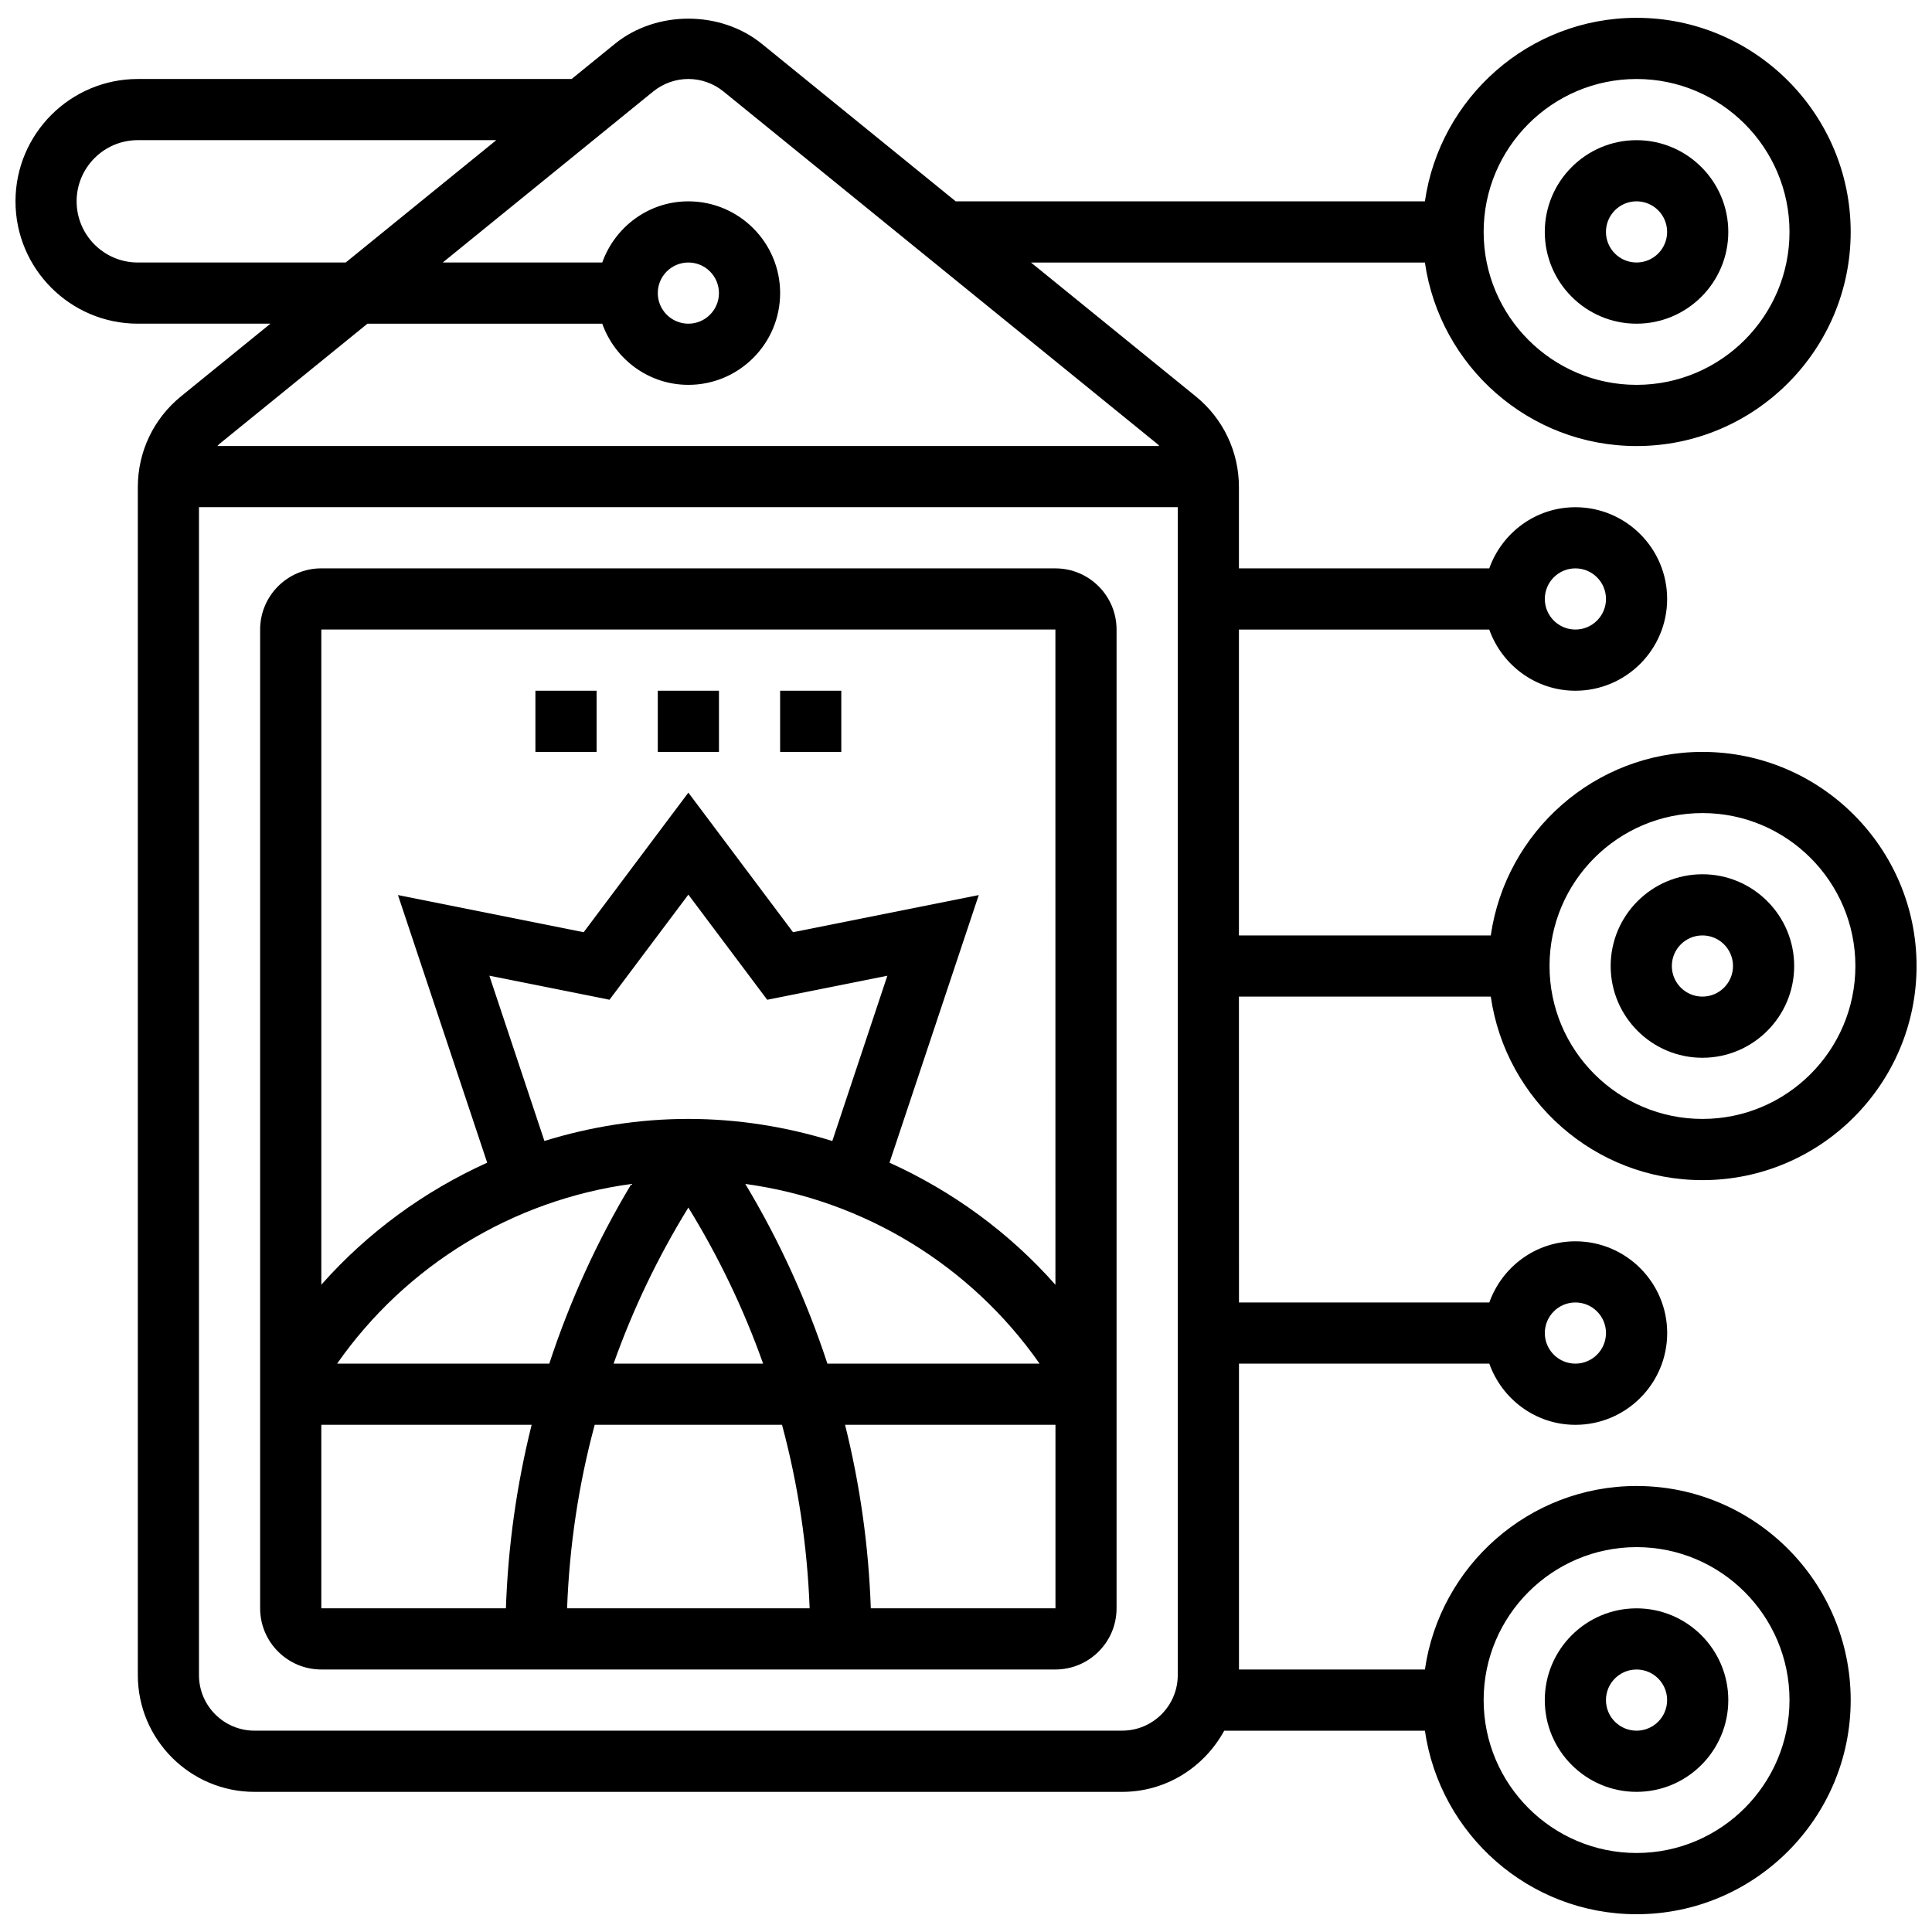 <?xml version="1.0" encoding="UTF-8"?>
<!-- Uploaded to: SVG Repo, www.svgrepo.com, Generator: SVG Repo Mixer Tools -->
<svg width="800px" height="800px" version="1.1" viewBox="144 144 512 512" xmlns="http://www.w3.org/2000/svg">
 <defs>
  <clipPath id="a">
   <path d="m148.09 148.09h503.81v503.81h-503.81z"/>
  </clipPath>
 </defs>
 <g clip-path="url(#a)">
  <path d="m472.33 408.11h66.742c3.957 27.445 27.566 48.637 56.094 48.637 31.281 0 56.742-25.461 56.742-56.742s-25.461-56.742-56.742-56.742c-28.523 0-52.137 21.188-56.094 48.637h-66.742v-81.059h66.34c3.356 9.41 12.273 16.211 22.824 16.211 13.406 0 24.316-10.91 24.316-24.316s-10.91-24.316-24.316-24.316c-10.555 0-19.469 6.801-22.824 16.211l-66.34-0.004v-21.555c0-9.355-4.168-18.109-11.422-24.016l-43.684-35.484h104.39c3.957 27.445 27.566 48.637 56.094 48.637 31.281 0 56.742-25.461 56.742-56.742s-25.461-56.742-56.742-56.742c-28.523 0-52.137 21.188-56.094 48.637l-124.34-0.004-51.336-41.703c-10.984-8.949-28.039-8.941-39.02-0.008l-11.43 9.289h-114.96c-17.879 0-32.422 14.543-32.422 32.422 0 17.883 14.543 32.422 32.422 32.422h35.148l-23.727 19.277c-7.254 5.902-11.422 14.664-11.422 24.02v314.86c0 17.055 13.879 30.93 30.934 30.93h229.94c11.703 0 21.781-6.606 27.031-16.211h53.184c3.957 27.445 27.566 48.637 56.094 48.637 31.281 0 56.742-25.461 56.742-56.742s-25.461-56.742-56.742-56.742c-28.523 0-52.137 21.188-56.094 48.637h-49.273v-81.059h66.34c3.356 9.41 12.273 16.211 22.824 16.211 13.406 0 24.316-10.91 24.316-24.316s-10.91-24.316-24.316-24.316c-10.555 0-19.469 6.801-22.824 16.211h-66.34zm122.84-48.637c22.348 0 40.527 18.18 40.527 40.527s-18.18 40.527-40.527 40.527c-22.348 0-40.527-18.18-40.527-40.527-0.004-22.344 18.18-40.527 40.527-40.527zm-33.672-64.848c4.473 0 8.105 3.633 8.105 8.105 0 4.473-3.633 8.105-8.105 8.105-4.473 0-8.105-3.633-8.105-8.105 0-4.473 3.629-8.105 8.105-8.105zm16.211-129.69c22.348 0 40.527 18.18 40.527 40.527 0 22.348-18.18 40.527-40.527 40.527s-40.527-18.18-40.527-40.527c-0.004-22.348 18.18-40.527 40.527-40.527zm-16.211 324.23c4.473 0 8.105 3.633 8.105 8.105 0 4.473-3.633 8.105-8.105 8.105-4.473 0-8.105-3.633-8.105-8.105 0-4.477 3.629-8.105 8.105-8.105zm-380.98-275.6c-8.938 0-16.211-7.273-16.211-16.215 0-8.941 7.269-16.211 16.211-16.211h95.008l-39.906 32.422zm60.867 16.211h62.219c3.356 9.41 12.273 16.211 22.824 16.211 13.406 0 24.316-10.91 24.316-24.316s-10.91-24.316-24.316-24.316c-10.555 0-19.469 6.801-22.824 16.211h-42.27l55.801-45.344c2.617-2.117 5.918-3.293 9.289-3.293s6.672 1.176 9.289 3.301l114.97 93.402c0.211 0.172 0.355 0.383 0.551 0.559h-249.62c0.195-0.18 0.348-0.398 0.551-0.559zm76.934-8.105c0-4.473 3.633-8.105 8.105-8.105s8.105 3.633 8.105 8.105-3.633 8.105-8.105 8.105-8.105-3.633-8.105-8.105zm123.08 380.97h-229.95c-8.121 0-14.719-6.598-14.719-14.719v-309.52h259.39v309.51c-0.004 8.125-6.602 14.723-14.723 14.723zm136.31-48.637c22.348 0 40.527 18.18 40.527 40.527s-18.18 40.527-40.527 40.527-40.527-18.18-40.527-40.527c-0.004-22.344 18.18-40.527 40.527-40.527z"/>
 </g>
 <path d="m423.69 294.62h-194.54c-8.941 0-16.211 7.269-16.211 16.211v259.39c0 8.941 7.269 16.211 16.211 16.211h194.54c8.941 0 16.211-7.269 16.211-16.211v-259.38c0-8.941-7.269-16.215-16.211-16.215zm-117.08 210.75c5.106-14.371 11.73-28.234 19.812-41.355 8.082 13.125 14.703 26.977 19.812 41.355zm44.633 16.211c4.262 15.824 6.703 32.125 7.32 48.637h-64.277c0.617-16.512 3.047-32.812 7.32-48.637zm-77.559-119.01 31.84 6.371 20.898-27.859 20.898 27.867 31.84-6.371-14.59 43.797c-12.219-3.785-25.051-5.852-38.148-5.852s-25.93 2.066-38.145 5.844zm37.645 55.188c-9.07 15.086-16.324 31.055-21.758 47.613h-56.23c18.227-26.07 46.645-43.375 77.988-47.613zm30.188 0c31.344 4.238 59.758 21.547 77.977 47.613h-56.223c-5.438-16.562-12.691-32.531-21.754-47.613zm82.176-146.93 0.008 173.65c-12.238-13.844-27.301-24.812-43.973-32.359l23.652-70.918-49.219 9.84-27.738-36.988-27.738 36.988-49.219-9.84 23.645 70.918c-16.672 7.539-31.719 18.504-43.957 32.344v-173.64zm-194.54 210.75h55.742c-3.965 15.871-6.258 32.148-6.824 48.637h-48.918zm145.62 48.637c-0.566-16.488-2.863-32.766-6.824-48.637h55.762v48.637z"/>
 <path d="m285.89 327.05h16.211v16.211h-16.211z"/>
 <path d="m318.32 327.05h16.211v16.211h-16.211z"/>
 <path d="m350.74 327.05h16.211v16.211h-16.211z"/>
 <path d="m577.7 229.78c13.406 0 24.316-10.91 24.316-24.316s-10.91-24.316-24.316-24.316-24.316 10.91-24.316 24.316 10.91 24.316 24.316 24.316zm0-32.426c4.473 0 8.105 3.633 8.105 8.105 0 4.473-3.633 8.105-8.105 8.105s-8.105-3.633-8.105-8.105c0-4.473 3.629-8.105 8.105-8.105z"/>
 <path d="m595.16 424.32c13.406 0 24.316-10.91 24.316-24.316s-10.91-24.316-24.316-24.316-24.316 10.91-24.316 24.316c-0.004 13.406 10.906 24.316 24.316 24.316zm0-32.422c4.473 0 8.105 3.633 8.105 8.105s-3.633 8.105-8.105 8.105c-4.473 0-8.105-3.633-8.105-8.105 0-4.477 3.637-8.105 8.105-8.105z"/>
 <path d="m577.7 618.86c13.406 0 24.316-10.91 24.316-24.316s-10.91-24.316-24.316-24.316-24.316 10.91-24.316 24.316 10.91 24.316 24.316 24.316zm0-32.422c4.473 0 8.105 3.633 8.105 8.105 0 4.473-3.633 8.105-8.105 8.105s-8.105-3.633-8.105-8.105c0-4.477 3.629-8.105 8.105-8.105z"/>
</svg>